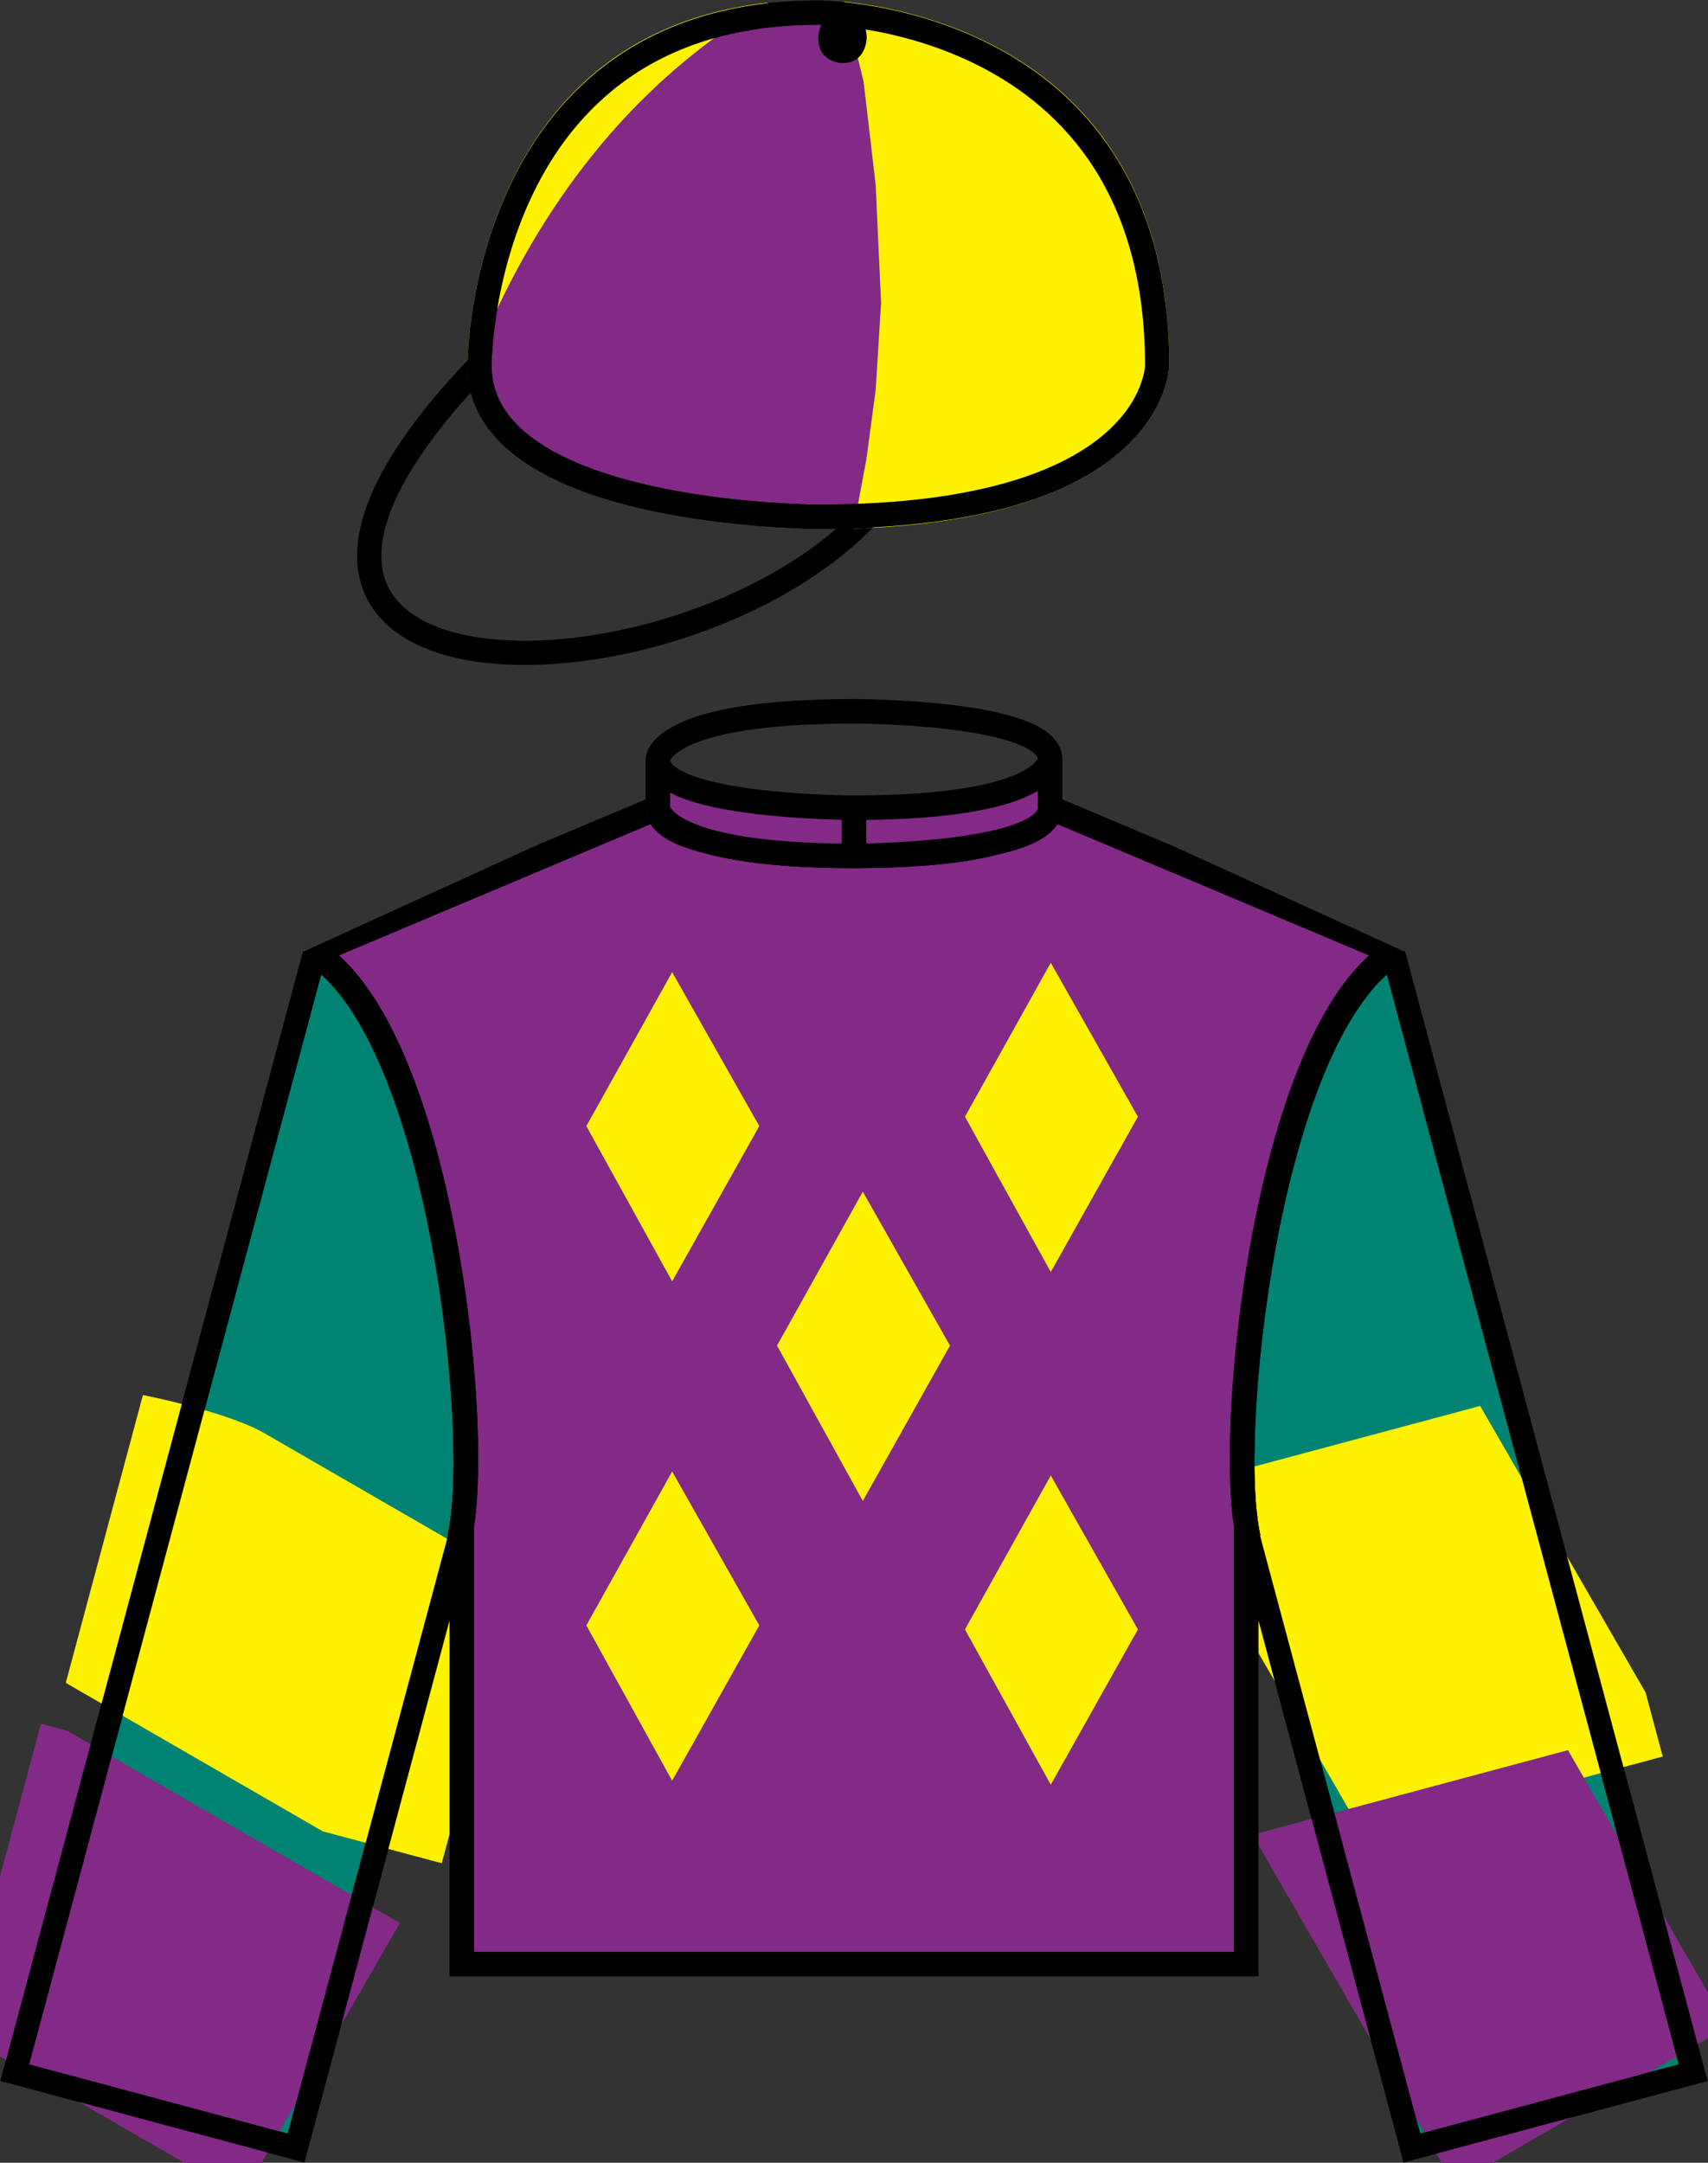 <?xml version="1.0" encoding="iso-8859-1"?>
<!-- Generator: Adobe Illustrator 21.0.0, SVG Export Plug-In . SVG Version: 6.00 Build 0)  -->
<svg version="1.1" id="Layer_1" xmlns="http://www.w3.org/2000/svg" xmlns:xlink="http://www.w3.org/1999/xlink" x="0px" y="0px"
	 viewBox="0 0 75.335 95.365" style="enable-background:new 0 0 75.335 95.365;" xml:space="preserve">
<rect x="0" y="0" width="75.335" height="95.365" fill="#333333" stroke="none"/>
<g>
	<defs>
		<path id="SVGID_1_" d="M54.602,68.144l7.293,27.221l13.439-3.6L61.848,41.43C55.3,45.937,53.502,64.035,54.602,68.144"/>
	</defs>
	<clipPath id="SVGID_2_">
		<use xlink:href="#SVGID_1_"  style="overflow:visible;"/>
	</clipPath>
	<path style="clip-path:url(#SVGID_2_);fill:#008372;" d="M61.469,42.083c-5.652,3.716-7.45,21.813-6.349,25.923l7.155,26.708
		l12.405-3.324L61.469,42.083"/>
	<path style="clip-path:url(#SVGID_2_);fill:none;stroke:#000000;stroke-width:1.034;stroke-miterlimit:10;" d="M61.469,42.083
		c-5.652,3.716-7.45,21.813-6.349,25.923l7.155,26.708l12.405-3.324L61.469,42.083"/>
	
		<rect x="53.348" y="63.076" transform="matrix(0.966 -0.259 0.259 0.966 -16.399 18.582)" style="clip-path:url(#SVGID_2_);fill:#FFF200;" width="18.074" height="17.015"/>
	
		<rect x="57.157" y="78.153" transform="matrix(0.966 -0.259 0.259 0.966 -20.334 20.241)" style="clip-path:url(#SVGID_2_);fill:#822A85;" width="19.085" height="18.374"/>
</g>
<g>
	<defs>
		<path id="SVGID_3_" d="M54.301,64.734c0,1.482,0.104,2.672,0.302,3.41l7.293,27.221l13.439-3.6L61.848,41.43
			C56.476,45.128,54.301,57.97,54.301,64.734"/>
	</defs>
	<clipPath id="SVGID_4_">
		<use xlink:href="#SVGID_3_"  style="overflow:visible;"/>
	</clipPath>
	<path style="clip-path:url(#SVGID_4_);fill:none;stroke:#000000;stroke-width:1.034;stroke-miterlimit:10;" d="M61.469,42.083
		c-5.652,3.716-7.45,21.813-6.349,25.923l7.155,26.708l12.405-3.324L61.469,42.083"/>
</g>
<g>
	<defs>
		<path id="SVGID_5_" d="M0,91.765l13.439,3.6l7.294-27.221c1.101-4.109-0.698-22.207-7.245-26.714L0,91.765z"/>
	</defs>
	<clipPath id="SVGID_6_">
		<use xlink:href="#SVGID_5_"  style="overflow:visible;"/>
	</clipPath>
	<path style="clip-path:url(#SVGID_6_);fill:#008372;" d="M13.867,42.083c5.652,3.716,7.45,21.813,6.349,25.923l-7.156,26.708
		L0.655,91.389L13.867,42.083"/>
	<path style="clip-path:url(#SVGID_6_);fill:none;stroke:#000000;stroke-width:1.034;stroke-miterlimit:10;" d="M13.867,42.083
		c5.652,3.716,7.45,21.813,6.349,25.923l-7.156,26.708L0.655,91.389L13.867,42.083"/>
	
		<rect x="4.442" y="62.547" transform="matrix(0.259 -0.966 0.966 0.259 -59.547 65.567)" style="clip-path:url(#SVGID_6_);fill:#FFF200;" width="17.016" height="18.074"/>
	
		<rect x="-0.551" y="77.798" transform="matrix(0.259 -0.966 0.966 0.259 -77.963 73.075)" style="clip-path:url(#SVGID_6_);fill:#822A85;" width="18.374" height="19.085"/>
</g>
<g>
	<defs>
		<path id="SVGID_7_" d="M0,91.765l13.439,3.6l7.294-27.221c0.198-0.738,0.302-1.928,0.302-3.41c0-6.764-2.176-19.606-7.547-23.304
			L0,91.765z"/>
	</defs>
	<clipPath id="SVGID_8_">
		<use xlink:href="#SVGID_7_"  style="overflow:visible;"/>
	</clipPath>
	<path style="clip-path:url(#SVGID_8_);fill:none;stroke:#000000;stroke-width:1.034;stroke-miterlimit:10;" d="M13.867,42.083
		c5.652,3.716,7.45,21.813,6.349,25.923l-7.156,26.708L0.655,91.389L13.867,42.083"/>
</g>
<g>
	<defs>
		<rect id="SVGID_9_" x="-269.122" y="-362.65" width="612" height="792"/>
	</defs>
	<clipPath id="SVGID_10_">
		<use xlink:href="#SVGID_9_"  style="overflow:visible;"/>
	</clipPath>
	<path style="clip-path:url(#SVGID_10_);fill:#822A85;" d="M29.017,33.488v2.125c0,0,0,2.125,8.65,2.125c0,0,8.649,0,8.649-2.125
		v-2.125c0,0,0,2.125-8.649,2.125C37.668,35.613,29.017,35.613,29.017,33.488"/>
	<path style="clip-path:url(#SVGID_10_);fill:none;stroke:#000000;stroke-width:1.081;stroke-miterlimit:10;" d="M29.017,33.488
		c0,2.125,8.65,2.125,8.65,2.125c8.649,0,8.649-2.125,8.649-2.125c0-2.125-8.649-2.125-8.649-2.125
		C29.017,31.363,29.017,33.488,29.017,33.488 M46.317,33.488v2.125 M37.668,35.613v2.125 M29.017,33.488v2.125
		c0,0,0,2.125,8.65,2.125c0,0,8.649,0,8.649-2.125"/>
</g>
<g>
	<defs>
		<path id="SVGID_11_" d="M37.668,37.208c0,0-9.191,0.53-9.191-1.594v-0.531l-15.138,6.905c5.707,3.66,7.45,21.724,6.368,25.854
			l0.12-0.354v19.657h35.682V67.488l0.12,0.354c-1.081-4.131,0.66-22.194,6.367-25.854l-15.138-6.905
			C46.858,35.614,46.858,37.738,37.668,37.208"/>
	</defs>
	<clipPath id="SVGID_12_">
		<use xlink:href="#SVGID_11_"  style="overflow:visible;"/>
	</clipPath>
	<path style="clip-path:url(#SVGID_12_);fill:#822A85;" d="M29.017,33.488c0,2.125,8.65,2.125,8.65,2.125
		c8.649,0,8.649-2.125,8.649-2.125c0-2.125-8.649-2.125-8.649-2.125C29.017,31.363,29.017,33.488,29.017,33.488v2.125L13.88,41.988
		c5.707,3.66,7.449,21.723,6.368,25.854l0.12-0.354v19.125h34.6V67.488l0.12,0.354c-1.081-4.132,0.661-22.194,6.368-25.854
		l-15.139-6.375v-2.125"/>
	<path style="clip-path:url(#SVGID_12_);fill:none;stroke:#000000;stroke-width:1.081;stroke-miterlimit:10;" d="M29.017,35.613
		c0,0,0,2.125,8.65,2.125c0,0,8.649,0,8.649-2.125c0,0,0,2.125-8.649,2.125C37.668,37.738,29.017,37.738,29.017,35.613L13.88,41.988
		c5.707,3.66,7.449,21.723,6.368,25.854l0.12-0.354v19.125h34.6V67.488l0.12,0.354c-1.081-4.132,0.661-22.194,6.368-25.854
		l-15.139-6.375v-2.125c0-2.125-8.649-2.125-8.649-2.125c-8.65,0-8.65,2.125-8.65,2.125"/>
	<polyline style="clip-path:url(#SVGID_12_);fill:#FFF200;" points="29.647,42.866 25.863,49.653 29.647,56.5 33.491,49.653 	"/>
	<polyline style="clip-path:url(#SVGID_12_);fill:#FFF200;" points="46.347,42.452 42.562,49.24 46.347,56.087 50.19,49.24 	"/>
	<polyline style="clip-path:url(#SVGID_12_);fill:#FFF200;" points="38.057,52.545 34.273,59.333 38.057,66.181 41.901,59.333 	"/>
	<polyline style="clip-path:url(#SVGID_12_);fill:#FFF200;" points="29.647,64.882 25.863,71.67 29.647,78.518 33.491,71.67 	"/>
	<polyline style="clip-path:url(#SVGID_12_);fill:#FFF200;" points="46.347,65.06 42.562,71.848 46.347,78.695 50.19,71.848 	"/>
	<path style="clip-path:url(#SVGID_12_);fill:none;stroke:#000000;stroke-width:1.081;stroke-miterlimit:10;" d="M29.017,33.488
		c0,2.125,8.65,2.125,8.65,2.125c8.649,0,8.649-2.125,8.649-2.125c0-2.125-8.649-2.125-8.649-2.125
		C29.017,31.363,29.017,33.488,29.017,33.488 M46.317,33.488v2.125 M37.668,35.613v2.125 M29.017,33.488v2.125
		c0,0,0,2.125,8.65,2.125c0,0,8.649,0,8.649-2.125"/>
</g>
<g>
	<defs>
		<path id="SVGID_13_" d="M46.858,35.087c0,0.002,0,0.004,0,0.006c0,0.55-0.064,2.642-9.19,2.114c0,0-9.191,0.53-9.191-1.594v-0.531
			l-15.138,6.905c4.648,2.981,6.667,15.516,6.671,22.297c0.001,1.546-0.102,2.791-0.303,3.558l0.12-0.354v19.657h35.682V67.488
			l0.12,0.354c-0.201-0.767-0.304-2.012-0.303-3.558c0.004-6.781,2.021-19.315,6.67-22.297l-15.138-6.905
			C46.858,35.083,46.858,35.085,46.858,35.087"/>
	</defs>
	<clipPath id="SVGID_14_">
		<use xlink:href="#SVGID_13_"  style="overflow:visible;"/>
	</clipPath>
	<path style="clip-path:url(#SVGID_14_);fill:none;stroke:#000000;stroke-width:1.081;stroke-miterlimit:10;" d="M29.017,35.613
		c0,0,0,2.125,8.65,2.125c0,0,8.649,0,8.649-2.125c0,0,0,2.125-8.649,2.125C37.668,37.738,29.017,37.738,29.017,35.613L13.88,41.988
		c5.707,3.66,7.449,21.723,6.368,25.854l0.12-0.354v19.125h34.6V67.488l0.12,0.354c-1.081-4.132,0.661-22.194,6.368-25.854
		l-15.139-6.375v-2.125c0-2.125-8.649-2.125-8.649-2.125c-8.65,0-8.65,2.125-8.65,2.125"/>
</g>
<g>
	<defs>
		<rect id="SVGID_15_" x="-269.122" y="-362.65" width="612" height="792"/>
	</defs>
	<clipPath id="SVGID_16_">
		<use xlink:href="#SVGID_15_"  style="overflow:visible;"/>
	</clipPath>
	<path style="clip-path:url(#SVGID_16_);fill:none;stroke:#000000;stroke-width:1.068;stroke-miterlimit:10;" d="M21.148,16.113
		c-14.945,15.558,8.54,15.558,17.08,6.668"/>
</g>
<g>
	<defs>
		<path id="SVGID_17_" d="M20.614,16.113v0.556c0,6.668,15.479,6.668,15.479,6.668c15.479,0,15.479-7.224,15.479-7.224
			C51.571,0,36.093,0,36.093,0C20.614,0,20.614,16.113,20.614,16.113"/>
	</defs>
	<clipPath id="SVGID_18_">
		<use xlink:href="#SVGID_17_"  style="overflow:visible;"/>
	</clipPath>
	<path style="clip-path:url(#SVGID_18_);fill:#822A85;" d="M21.148,16.113c0,6.668,14.945,6.668,14.945,6.668
		c14.945,0,14.945-6.668,14.945-6.668c0-15.557-14.945-15.557-14.945-15.557C21.148,0.556,21.148,16.113,21.148,16.113"/>
	<path style="clip-path:url(#SVGID_18_);fill:none;stroke:#000000;stroke-width:1.068;stroke-miterlimit:10;" d="M21.148,16.113
		c0,6.668,14.945,6.668,14.945,6.668c14.945,0,14.945-6.668,14.945-6.668c0-15.557-14.945-15.557-14.945-15.557
		C21.148,0.556,21.148,16.113,21.148,16.113"/>
	<path style="clip-path:url(#SVGID_18_);" d="M36.093,1.667c0,1.111,1.068,1.111,1.068,1.111c1.066,0,1.066-1.111,1.066-1.111
		c0-1.111-1.066-1.111-1.066-1.111C36.093,0.556,36.093,1.667,36.093,1.667"/>
	<polyline style="clip-path:url(#SVGID_18_);fill:#FFF200;" points="36.668,-2.263 38.091,3.602 38.625,8.17 38.862,13.356 
		38.625,17.184 38.21,20.271 37.439,24.407 48.529,26.875 52.74,24.284 54.4,19.098 54.519,9.405 52.74,5.824 50.13,1.811 
		47.462,-1.213 	"/>
	<path style="clip-path:url(#SVGID_18_);fill:#FFF200;" d="M51.316-16.524c0,0-45.486,0-45.486,48.092h11.861
		c0,0,0-35.745,33.625-35.745V-16.524"/>
	<path style="clip-path:url(#SVGID_18_);fill:none;stroke:#000000;stroke-width:1.068;stroke-miterlimit:10;" d="M21.148,16.113
		c-14.945,15.558,8.54,15.558,17.08,6.668"/>
</g>
<g>
	<defs>
		<path id="SVGID_19_" d="M20.614,16.112c0,0.001,0,0.001,0,0.001v0.556c0,6.668,15.479,6.668,15.479,6.668
			c15.357,0,15.478-7.111,15.479-7.222c0-0.001,0-0.001,0-0.001l0,0c0-0.001,0-0.001,0-0.001l0,0C51.571,0,36.093,0,36.093,0
			C20.705,0,20.615,15.925,20.614,16.112"/>
	</defs>
	<clipPath id="SVGID_20_">
		<use xlink:href="#SVGID_19_"  style="overflow:visible;"/>
	</clipPath>
	<path style="clip-path:url(#SVGID_20_);fill:none;stroke:#000000;stroke-width:1.068;stroke-miterlimit:10;" d="M21.148,16.113
		c0,6.668,14.945,6.668,14.945,6.668c14.945,0,14.945-6.668,14.945-6.668c0-15.557-14.945-15.557-14.945-15.557
		C21.148,0.556,21.148,16.113,21.148,16.113"/>
	<path style="clip-path:url(#SVGID_20_);" d="M36.093,1.667c0,1.111,1.068,1.111,1.068,1.111c1.066,0,1.066-1.111,1.066-1.111
		c0-1.111-1.066-1.111-1.066-1.111C36.093,0.556,36.093,1.667,36.093,1.667"/>
</g>
</svg>
